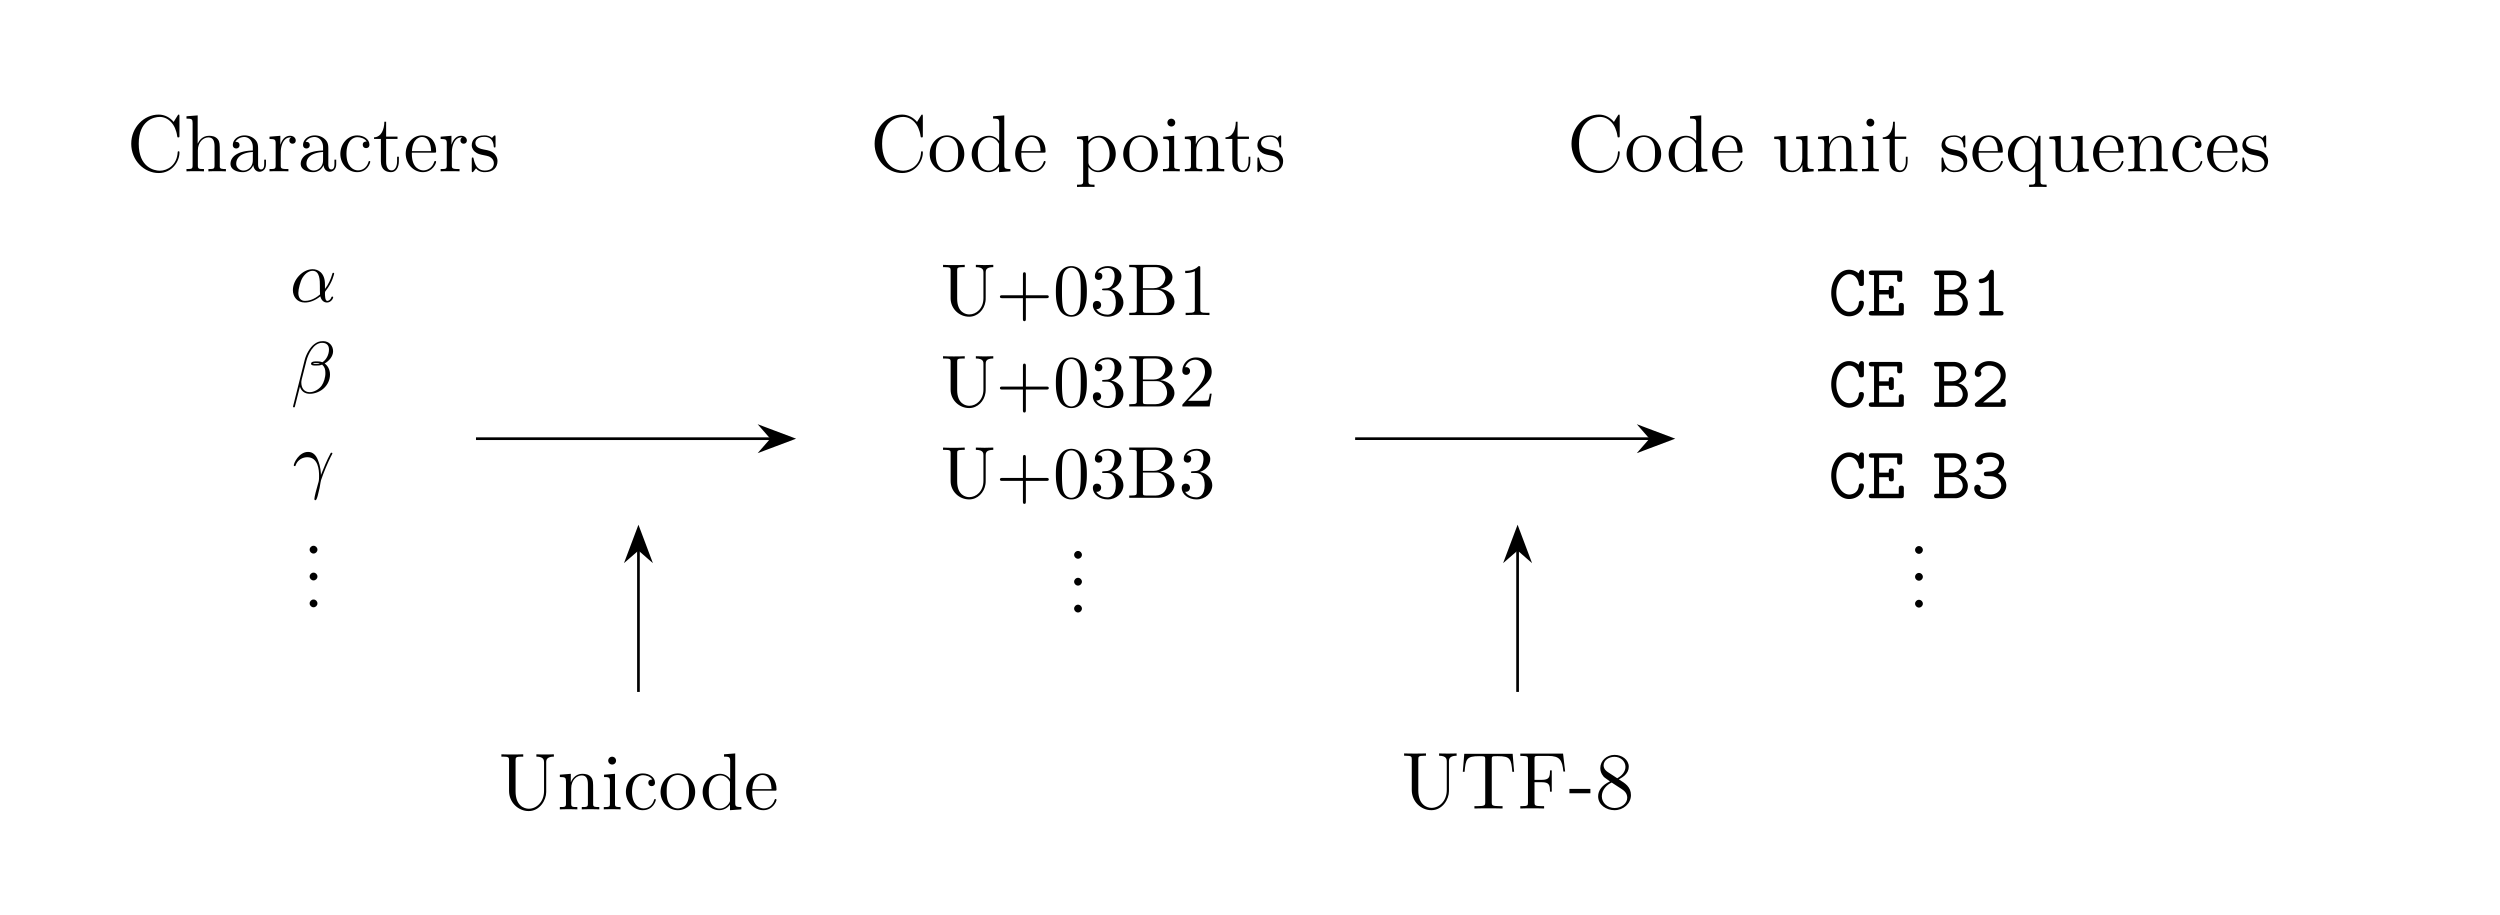 <svg xmlns="http://www.w3.org/2000/svg" xmlns:xlink="http://www.w3.org/1999/xlink" width="370.8pt" height="135.64pt" viewBox="0 0 370.8 135.64"><defs><path id="C" d="M5.259-1.822c0-.753-.524-1.462-1.408-1.67.698-.24 1.179-.807 1.179-1.483 0-.796-.666-1.691-1.877-1.691H.687c-.152 0-.436 0-.436.327C.25-6 .524-6 .698-6h.295v5.334H.698c-.174 0-.447 0-.447.339C.25 0 .535 0 .687 0h2.684A1.83 1.83 0 0 0 5.26-1.822m-.982-3.142c0 .447-.35 1.167-1.408 1.167H1.746V-6h1.363c.928 0 1.168.676 1.168 1.036m.229 3.12c0 .535-.426 1.178-1.375 1.178H1.746V-3.13H3.25c.928 0 1.255.796 1.255 1.287"/><path id="A" d="M5.28-1.833c0-.36-.261-.36-.381-.36-.099 0-.35 0-.371.316C4.45-.807 3.568-.545 3.12-.545c-.993 0-1.93-1.157-1.93-2.793 0-1.626.948-2.783 1.92-2.783.654 0 1.254.502 1.407 1.386.032.186.054.36.382.36.381 0 .381-.229.381-.447V-6.34c0-.174 0-.447-.327-.447-.196 0-.25.11-.305.185-.022.044-.022.066-.164.339a2.2 2.2 0 0 0-1.418-.524c-1.408 0-2.63 1.462-2.63 3.448C.436-1.342 1.658.12 3.076.12 4.343.12 5.28-.851 5.28-1.833"/><path id="B" d="M5.477-.447v-.971c0-.208 0-.448-.371-.448-.382 0-.382.23-.382.448v.752H1.811V-3.12h1.43c0 .447 0 .622.381.622.371 0 .371-.24.371-.448V-3.96c0-.208 0-.448-.37-.448-.383 0-.383.175-.383.622H1.811V-6h2.673v.578c0 .207 0 .447.37.447.383 0 .383-.23.383-.447v-.797c0-.338-.066-.447-.437-.447H.731c-.164 0-.447 0-.447.327C.284-6 .567-6 .73-6h.327v5.334H.731c-.175 0-.447 0-.447.339C.284 0 .567 0 .73 0h4.31c.36 0 .436-.098.436-.447"/><path id="D" d="M4.822-.327c0-.339-.262-.339-.436-.339h-.993v-5.673c0-.174 0-.447-.327-.447-.208 0-.273.13-.328.262-.414.927-.981 1.047-1.189 1.069-.174.01-.403.033-.403.338 0 .273.196.328.36.328.207 0 .654-.066 1.134-.48v4.603h-.993c-.174 0-.436 0-.436.339 0 .327.273.327.436.327h2.739c.163 0 .436 0 .436-.327"/><path id="F" d="M5.237-1.898c0-.775-.513-1.419-1.233-1.746.61-.393.916-1.015.916-1.604 0-.807-.796-1.538-2.05-1.538-1.31 0-2.074.524-2.074 1.276a.486.486 0 1 0 .971.022.45.45 0 0 0-.098-.294c.338-.339 1.113-.339 1.211-.339.742 0 1.288.393 1.288.884 0 .327-.164.71-.459.95-.349.283-.621.305-1.014.327-.622.043-.786.043-.786.36 0 .338.262.338.437.338h.502c1.08 0 1.636.73 1.636 1.364 0 .665-.61 1.353-1.604 1.353-.436 0-1.276-.12-1.56-.633.055-.055.131-.12.131-.338a.477.477 0 0 0-.48-.48c-.25 0-.491.163-.491.512C.48-.513 1.538.12 2.88.12c1.43 0 2.357-1.004 2.357-2.018"/><path id="E" d="M5.15-.447v-.284c0-.207 0-.447-.371-.447-.382 0-.382.207-.382.512H1.8c.644-.556 1.691-1.374 2.16-1.81.688-.612 1.19-1.31 1.19-2.183 0-1.309-1.102-2.127-2.433-2.127-1.288 0-2.15.895-2.15 1.822a.486.486 0 1 0 .971.033.45.45 0 0 0-.152-.35c.163-.501.676-.84 1.276-.84.895 0 1.735.502 1.735 1.462 0 .764-.535 1.397-1.255 1.997L.731-.632c-.098.087-.164.141-.164.294C.567 0 .84 0 1.015 0h3.698c.36 0 .437-.098.437-.447"/><path id="v" d="M7.102-1.997c0-.949-.894-1.767-2.105-1.898 1.058-.207 1.81-.905 1.81-1.713 0-.949-1.003-1.844-2.421-1.844H.393v.339h.262c.84 0 .861.12.861.512v5.75c0 .393-.021.513-.861.513H.393V0h4.276c1.452 0 2.433-.971 2.433-1.997M5.75-5.607c0 .697-.535 1.614-1.746 1.614H2.422v-2.684c0-.36.022-.436.535-.436h1.352c1.059 0 1.44.927 1.44 1.505m.261 3.6c0 .774-.567 1.669-1.69 1.669H2.956c-.513 0-.535-.077-.535-.437v-2.978h2.051c1.08 0 1.538 1.015 1.538 1.746"/><path id="w" d="M4.571 0v-.338h-.349c-.982 0-1.014-.12-1.014-.524v-6.12c0-.262 0-.284-.251-.284-.677.698-1.637.698-1.986.698v.338c.218 0 .862 0 1.43-.283v5.651c0 .393-.034.524-1.015.524h-.35V0c.382-.033 1.331-.033 1.768-.033s1.385 0 1.767.033"/><path id="l" d="M2.095-.578c0-.317-.262-.578-.579-.578s-.578.261-.578.578S1.2 0 1.516 0s.579-.262.579-.578"/><path id="s" d="M7.866-2.727c0-.219-.207-.219-.36-.219H4.462V-6c0-.153 0-.36-.218-.36s-.218.207-.218.36v3.054H.97c-.153 0-.36 0-.36.219s.207.218.36.218h3.055V.546c0 .152 0 .36.218.36s.218-.208.218-.36V-2.51h3.044c.153 0 .36 0 .36-.219"/><path id="u" d="M4.986-1.866c0-.894-.687-1.745-1.822-1.974C4.059-4.135 4.69-4.9 4.69-5.76c0-.895-.96-1.506-2.007-1.506-1.102 0-1.931.655-1.931 1.484 0 .36.24.567.556.567.338 0 .557-.24.557-.556 0-.546-.513-.546-.677-.546.338-.534 1.058-.676 1.451-.676.448 0 1.048.24 1.048 1.222 0 .13-.022.763-.306 1.243-.327.524-.698.557-.97.568-.088.01-.35.032-.426.032-.088.011-.164.022-.164.131 0 .12.076.12.262.12h.48c.894 0 1.298.742 1.298 1.811 0 1.484-.753 1.8-1.233 1.8C2.16-.065 1.342-.25.96-.894c.382.055.72-.185.72-.6 0-.392-.294-.61-.61-.61-.263 0-.612.152-.612.632C.458-.48 1.473.24 2.662.24c1.331 0 2.324-.993 2.324-2.106"/><path id="x" d="M4.899-1.898h-.273c-.055.327-.131.807-.24.97-.077.088-.797.088-1.037.088H1.386l1.156-1.124C4.244-3.469 4.899-4.059 4.899-5.15c0-1.243-.982-2.116-2.313-2.116a2.016 2.016 0 0 0-2.04 1.975c0 .61.545.61.578.61.185 0 .567-.13.567-.578a.55.55 0 0 0-.578-.567c-.087 0-.11 0-.142.011.25-.71.84-1.113 1.473-1.113.993 0 1.462.884 1.462 1.778 0 .873-.546 1.735-1.146 2.412L.666-.404c-.12.12-.12.142-.12.404h4.047z"/><path id="r" d="M7.812-7.113v-.339l-1.288.033-1.298-.033v.339c1.124 0 1.124.512 1.124.807v3.786C6.35-.971 5.29-.098 4.255-.098c-.513 0-1.8-.273-1.8-2.346V-6.6c0-.392.022-.512.862-.512h.261v-.339c-.381.033-1.189.033-1.603.033s-1.233 0-1.615-.033v.339h.262c.84 0 .862.12.862.512v4.114C1.484-.95 2.749.24 4.234.24 5.487.24 6.47-.775 6.654-2.018c.033-.219.033-.317.033-.753v-3.491c0-.36 0-.851 1.124-.851"/><path id="t" d="M5.019-3.491c0-.873-.055-1.746-.437-2.553-.502-1.048-1.396-1.222-1.854-1.222-.655 0-1.452.284-1.899 1.298C.48-5.215.425-4.364.425-3.49c0 .818.044 1.8.491 2.63A2 2 0 0 0 2.716.24c.59 0 1.419-.23 1.899-1.266.35-.752.404-1.603.404-2.465m-.906-.131c0 .818 0 1.56-.12 2.258C3.83-.327 3.208 0 2.717 0 2.29 0 1.647-.273 1.45-1.32c-.12-.655-.12-1.658-.12-2.302 0-.698 0-1.418.087-2.008.208-1.298 1.026-1.396 1.299-1.396.36 0 1.08.196 1.287 1.276.11.611.11 1.44.11 2.128"/><path id="i" d="M5.204-2.575c0-1.713-1.015-2.247-1.822-2.247-1.495 0-2.935 1.56-2.935 3.098C.447-.709 1.102.12 2.215.12c.687 0 1.473-.25 2.302-.916.142.578.502.916.993.916.578 0 .916-.6.916-.775 0-.076-.065-.109-.13-.109-.077 0-.11.033-.143.11-.196.534-.589.534-.61.534-.339 0-.339-.851-.339-1.113 0-.229 0-.25.11-.382 1.025-1.287 1.254-2.553 1.254-2.564 0-.021-.011-.109-.131-.109-.11 0-.11.033-.164.23-.196.687-.556 1.516-1.069 2.16zm-.73 1.495c-.961.84-1.801.96-2.237.96-.655 0-.982-.491-.982-1.19 0-.534.283-1.712.632-2.268.513-.797 1.102-1.004 1.484-1.004 1.08 0 1.08 1.429 1.08 2.28 0 .404 0 1.036.022 1.222"/><path id="j" d="M6.273-6.208c0-.818-.6-1.494-1.484-1.494-.632 0-.938.174-1.32.458-.6.436-1.2 1.494-1.407 2.324L.327 2.007c-.01.044.044.11.131.11s.12-.022.131-.055l.764-3.011C1.56-.295 2.04.109 2.837.109S4.45-.273 4.942-.753c.524-.502.873-1.2.873-2.007 0-.786-.404-1.353-.796-1.626.632-.36 1.254-1.036 1.254-1.822M4.31-4.397c-.141.055-.261.077-.523.077-.153 0-.371.01-.48-.044.022-.11.414-.087.534-.087.23 0 .328 0 .47.054m1.353-2.062c0 .764-.414 1.55-.982 1.888-.294-.11-.512-.131-.84-.131-.229 0-.84-.011-.84.349-.01.305.557.273.753.273.404 0 .567-.011.895-.142.414.393.469.73.48 1.233.022.632-.24 1.45-.546 1.876-.425.59-1.156.982-1.778.982-.83 0-1.244-.633-1.244-1.407 0-.11 0-.273.055-.48l.698-2.76c.24-.939 1.025-2.674 2.335-2.674.632 0 1.014.339 1.014.993"/><path id="k" d="M.447-2.771c.426-1.255 1.615-1.266 1.735-1.266 1.647 0 1.767 1.91 1.767 2.771 0 .666-.054.851-.13 1.07-.24.796-.568 2.062-.568 2.345 0 .12.055.197.142.197.142 0 .23-.24.35-.655.25-.916.36-1.538.403-1.876.022-.142.043-.284.087-.426.35-1.08 1.047-2.706 1.484-3.568.076-.13.207-.37.207-.414 0-.11-.109-.11-.13-.11-.034 0-.099 0-.132.077-.567 1.037-1.003 2.128-1.44 3.23-.01-.339-.022-1.168-.447-2.226-.262-.666-.698-1.2-1.451-1.2C.96-4.822.196-3.164.196-2.826c0 .11.099.11.208.11z"/><path id="c" d="M5.669-1.064v-.67h-.263v.67c0 .681-.287.777-.455.777-.454 0-.454-.634-.454-.813v-2.093c0-.646 0-1.125-.526-1.591-.419-.383-.957-.55-1.483-.55-.981 0-1.735.646-1.735 1.423 0 .347.228.514.503.514.287 0 .49-.203.49-.49 0-.49-.43-.49-.61-.49.275-.503.85-.718 1.328-.718.55 0 1.256.455 1.256 1.53v.48C1.316-3.05.407-2.046.407-1.126c0 .946 1.1 1.245 1.83 1.245A1.63 1.63 0 0 0 3.79-.933c.048.562.419.993.933.993.251 0 .945-.168.945-1.124m-1.95-.622C3.72-.514 2.847-.12 2.333-.12c-.586 0-1.076-.43-1.076-1.004 0-1.579 2.033-1.722 2.464-1.746z"/><path id="a" d="M7.798-2.775c0-.131 0-.203-.132-.203-.12 0-.131.06-.131.143C7.427-.933 6.04-.095 4.88-.095c-.838 0-3.122-.503-3.122-3.995 0-3.457 2.249-3.983 3.11-3.983 1.256 0 2.356 1.064 2.595 2.858.024.144.024.18.167.18.168 0 .168-.036.168-.275v-2.835c0-.215 0-.275-.12-.275-.071 0-.083.024-.155.144l-.586.945c-.538-.67-1.352-1.089-2.213-1.089C2.536-8.42.646-6.53.646-4.09.646-1.615 2.559.25 4.724.25c1.962 0 3.074-1.71 3.074-3.026"/><path id="e" d="M4.856-1.423c0-.108-.084-.108-.12-.108-.107 0-.12.036-.155.18-.263.849-.91 1.207-1.555 1.207-.73 0-1.698-.633-1.698-2.451 0-1.986 1.016-2.476 1.614-2.476.455 0 1.112.18 1.388.646-.144 0-.587 0-.587.49 0 .287.204.49.49.49.276 0 .503-.167.503-.514 0-.801-.837-1.375-1.806-1.375C1.53-5.334.42-4.09.42-2.584.419-1.051 1.567.12 2.919.12c1.578 0 1.937-1.436 1.937-1.543"/><path id="n" d="M6.16 0v-.347c-.814 0-.91-.084-.91-.67V-8.3l-1.662.131v.347c.813 0 .909.084.909.67v2.643a1.86 1.86 0 0 0-1.495-.765C1.615-5.274.419-4.102.419-2.571c0 1.519 1.136 2.69 2.451 2.69.91 0 1.436-.597 1.603-.825V.12zM4.472-1.4c0 .216 0 .252-.167.515-.287.419-.778.765-1.376.765-.31 0-1.602-.12-1.602-2.44 0-.86.143-1.339.406-1.734.24-.37.718-.741 1.316-.741.741 0 1.16.538 1.28.73.143.203.143.227.143.442z"/><path id="g" d="M4.868-1.423c0-.072-.06-.12-.132-.12-.096 0-.12.06-.143.12C4.282-.42 3.48-.143 2.978-.143s-1.71-.335-1.71-2.404v-.228H4.58c.263 0 .287 0 .287-.227 0-1.208-.646-2.332-2.093-2.332C1.41-5.334.359-4.102.359-2.62.359-1.041 1.579.12 2.906.12c1.424 0 1.962-1.292 1.962-1.543m-.742-1.579H1.28c.095-1.878 1.148-2.093 1.483-2.093 1.28 0 1.351 1.686 1.363 2.093"/><path id="K" d="M5.358-1.985c0-1.22-.861-1.758-1.794-2.333.598-.322 1.471-.873 1.471-1.877 0-1.04-1.004-1.758-2.105-1.758-1.184 0-2.117.873-2.117 1.961 0 .407.12.813.455 1.22.131.155.143.167.98.753C1.088-3.48.49-2.679.49-1.806.49-.538 1.698.251 2.918.251c1.328 0 2.44-.98 2.44-2.236m-.813-4.198c0 .73-.526 1.315-1.22 1.698l-1.387-.909c-.156-.108-.634-.419-.634-1.005 0-.777.813-1.267 1.614-1.267.861 0 1.627.622 1.627 1.483m.263 4.58c0 .91-.921 1.531-1.878 1.531-1.016 0-1.89-.741-1.89-1.734 0-.933.682-1.686 1.46-2.045l1.447.945c.31.203.86.574.86 1.303"/><path id="I" d="m7.14-5.478-.31-2.667H.49v.347h.24c.86 0 .897.12.897.562v6.327c0 .443-.036.562-.897.562H.49V0C.777-.024 1.842-.024 2.2-.024c.42 0 1.472 0 1.819.024v-.347h-.36c-1.04 0-1.064-.143-1.064-.574v-2.978h1.053c1.124 0 1.244.395 1.244 1.4h.263v-3.146h-.263c0 1.005-.12 1.4-1.244 1.4H2.595V-7.32c0-.394.024-.478.55-.478H4.64c1.723 0 2.07.634 2.237 2.32z"/><path id="b" d="M6.231 0v-.347c-.598 0-.897 0-.909-.359v-2.2c0-1.113 0-1.447-.275-1.83-.347-.467-.909-.538-1.315-.538-1.029 0-1.507.777-1.675 1.148h-.012V-8.3L.383-8.17v.347c.813 0 .909.084.909.67v6.267c0 .538-.132.538-.91.538V0c.312-.024.958-.024 1.292-.024.347 0 .993 0 1.304.024v-.347c-.765 0-.909 0-.909-.538V-3.11c0-1.255.825-1.925 1.567-1.925s.909.61.909 1.34v2.81c0 .538-.132.538-.91.538V0c.312-.024.958-.024 1.293-.024.346 0 .992 0 1.303.024"/><path id="J" d="M3.241-2.26v-.646H.131v.646z"/><path id="p" d="M2.882 0v-.347c-.777 0-.825-.06-.825-.526v-4.401l-1.626.131v.347c.765 0 .873.072.873.658v3.253c0 .538-.132.538-.91.538V0c.336-.024.91-.024 1.256-.024.132 0 .826 0 1.232.024m-.67-7.224a.58.58 0 1 0-.586.574.576.576 0 0 0 .587-.574"/><path id="q" d="M6.231 0v-.347c-.598 0-.897 0-.909-.359v-2.2c0-1.113 0-1.447-.275-1.83-.347-.467-.909-.538-1.315-.538-1.16 0-1.615.992-1.71 1.232h-.013v-1.232l-1.626.131v.347c.813 0 .909.084.909.67v3.241c0 .538-.132.538-.91.538V0c.312-.024.958-.024 1.292-.024.347 0 .993 0 1.304.024v-.347c-.765 0-.909 0-.909-.538V-3.11c0-1.255.825-1.925 1.567-1.925s.909.61.909 1.34v2.81c0 .538-.132.538-.91.538V0c.312-.024.958-.024 1.293-.024.346 0 .992 0 1.303.024"/><path id="m" d="M5.49-2.56c0-1.542-1.172-2.774-2.56-2.774C1.495-5.334.36-4.066.36-2.56.359-1.03 1.555.12 2.919.12c1.41 0 2.57-1.172 2.57-2.68m-.91-.107c0 .419 0 1.16-.31 1.722a1.56 1.56 0 0 1-1.34.801c-.442 0-.98-.19-1.327-.777-.323-.538-.335-1.244-.335-1.746 0-.455 0-1.184.37-1.722a1.53 1.53 0 0 1 1.28-.706c.467 0 .969.215 1.292.682.37.55.37 1.303.37 1.746"/><path id="o" d="M6.076-2.583c0-1.52-1.125-2.691-2.428-2.691-1.053 0-1.615.753-1.65.801v-.801l-1.663.131v.347c.837 0 .909.084.909.61v5.621c0 .538-.132.538-.91.538v.347c.312-.024.958-.024 1.293-.024.346 0 .992 0 1.303.024v-.347c-.765 0-.909 0-.909-.538v-2.08c.216.298.706.765 1.471.765 1.376 0 2.584-1.16 2.584-2.703m-.91 0c0 1.423-.813 2.463-1.733 2.463a1.4 1.4 0 0 1-.957-.382c-.275-.275-.455-.515-.455-.85v-2.463c0-.227 0-.24.132-.43a1.72 1.72 0 0 1 1.4-.766c.896 0 1.614 1.088 1.614 2.428"/><path id="z" d="M6.16 2.32v-.347c-.766 0-.91 0-.91-.538v-6.71h-.239L4.57-4.161c-.216-.455-.682-1.112-1.591-1.112-1.316 0-2.56 1.124-2.56 2.703 0 1.519 1.149 2.69 2.452 2.69.646 0 1.172-.298 1.603-.896v2.212c0 .538-.132.538-.909.538v.347c.311-.024.957-.024 1.292-.024.347 0 .992 0 1.303.024M4.496-1.603c0 .383-.215.73-.49 1.005-.431.443-.885.478-1.065.478-.909 0-1.614-1.124-1.614-2.451 0-1.436.837-2.44 1.722-2.44.945 0 1.447 1.028 1.447 1.65z"/><path id="d" d="M4.222-4.58c0-.36-.323-.694-.837-.694-1.017 0-1.364 1.1-1.436 1.327h-.011v-1.327l-1.603.131v.347c.813 0 .909.084.909.67v3.241c0 .538-.132.538-.91.538V0c.336-.024.994-.024 1.352-.024.323 0 1.172 0 1.448.024v-.347h-.24c-.873 0-.897-.131-.897-.562v-1.878c0-1.16.479-2.248 1.4-2.248.095 0 .12 0 .167.012-.096.048-.287.12-.287.442a.46.46 0 0 0 .466.479c.24 0 .479-.156.479-.479"/><path id="h" d="M4.21-1.519c0-.646-.395-1.028-.502-1.136-.431-.37-.754-.443-1.543-.586-.359-.072-1.232-.24-1.232-.957 0-.37.251-.92 1.327-.92 1.304 0 1.376 1.111 1.4 1.482.012.096.095.096.131.096.132 0 .132-.06.132-.275V-5.06c0-.215 0-.275-.12-.275-.095 0-.323.263-.406.37-.371-.298-.742-.37-1.125-.37-1.447 0-1.877.79-1.877 1.447 0 .132 0 .55.454.969.383.335.79.418 1.34.526.657.132.813.167 1.112.407.215.179.37.442.37.777 0 .514-.298 1.088-1.35 1.088C1.53-.12.956-.574.693-1.77c-.048-.215-.06-.24-.06-.24-.024-.047-.072-.047-.108-.047-.131 0-.131.06-.131.275v1.627c0 .215 0 .275.12.275.06 0 .071-.012.274-.264.06-.083.06-.107.24-.299.454.563 1.1.563 1.303.563C3.588.12 4.21-.574 4.21-1.52"/><path id="H" d="M8.025-5.442 7.81-8.109H.634L.419-5.442h.263c.167-1.89.275-2.32 2.164-2.32.216 0 .55 0 .646.024.24.036.251.18.251.454V-.92c0 .407 0 .574-1.172.574h-.43V0c.383-.024 1.614-.024 2.08-.024s1.711 0 2.094.024v-.347h-.43c-1.173 0-1.173-.167-1.173-.574v-6.363c0-.299.024-.406.216-.454.095-.024.442-.024.67-.024 1.889 0 1.997.43 2.164 2.32z"/><path id="f" d="M3.899-1.483v-.682h-.263v.658c0 .861-.347 1.363-.813 1.363-.814 0-.814-1.112-.814-1.315v-3.349h1.687v-.347H2.009v-2.2h-.263c-.012 1.124-.442 2.272-1.53 2.308v.24h1.016v3.324C1.232-.155 2.117.12 2.75.12c.753 0 1.148-.742 1.148-1.603"/><path id="G" d="M8.276-7.822v-.347c-.31.024-.956.024-1.291.024-.347 0-.993 0-1.304-.024v.347c1.136 0 1.136.562 1.136.885v4.186c0 1.675-1.136 2.655-2.26 2.655-.718 0-1.962-.478-1.962-2.571V-7.26c0-.442.036-.562.897-.562h.24v-.347c-.288.024-1.268.024-1.615.024-.359 0-1.34 0-1.627-.024v.347h.24c.86 0 .897.12.897.562v4.521c0 1.734 1.387 2.99 2.906 2.99C6.195.251 7.14-1.375 7.14-2.57v-4.521c0-.73.921-.73 1.136-.73"/><path id="y" d="M6.231 0v-.347c-.813 0-.909-.084-.909-.67v-4.257l-1.686.131v.347c.813 0 .909.084.909.67v2.14C4.545-.968 4.007-.12 3.11-.12c-.981 0-1.04-.562-1.04-1.196v-3.958l-1.687.131v.347c.909 0 .909.036.909 1.1v1.794c0 .742 0 1.172.358 1.567.288.311.778.455 1.388.455.203 0 .586 0 .993-.347.346-.275.538-.73.538-.73V.12z"/></defs><g transform="translate(40.819 74.889)scale(1)"><use xlink:href="#a" x="-22" y="-49.474"/><use xlink:href="#b" x="-13.544" y="-49.474"/><use xlink:href="#c" x="-7.038" y="-49.474"/><use xlink:href="#d" x="-1.177" y="-49.474"/><use xlink:href="#c" x="3.379" y="-49.474"/><use xlink:href="#e" x="9.24" y="-49.474"/><use xlink:href="#f" x="14.442" y="-49.474"/><use xlink:href="#g" x="18.999" y="-49.474"/><use xlink:href="#d" x="24.202" y="-49.474"/><use xlink:href="#h" x="28.758" y="-49.474"/></g><g transform="translate(40.819 94.208)scale(1)"><use xlink:href="#i" x="2.176" y="-49.458"/><use xlink:href="#j" x="2.312" y="-35.908"/><use xlink:href="#k" x="2.558" y="-22.358"/><use xlink:href="#l" x="4.169" y="-12.105"/><use xlink:href="#l" x="4.169" y="-8.12"/><use xlink:href="#l" x="4.169" y="-4.134"/></g><g transform="translate(151.371 74.889)scale(1)"><use xlink:href="#a" x="-22.293" y="-49.474"/><use xlink:href="#m" x="-13.837" y="-49.474"/><use xlink:href="#n" x="-7.666" y="-49.474"/><use xlink:href="#g" x="-1.16" y="-49.474"/><use xlink:href="#o" x="8.038" y="-49.474"/><use xlink:href="#m" x="14.867" y="-49.474"/><use xlink:href="#p" x="20.727" y="-49.474"/><use xlink:href="#q" x="23.98" y="-49.474"/><use xlink:href="#f" x="30.176" y="-49.474"/><use xlink:href="#h" x="34.732" y="-49.474"/></g><g transform="translate(151.371 96.193)scale(1)"><use xlink:href="#r" x="-11.859" y="-49.458"/><use xlink:href="#s" x="-3.676" y="-49.458"/><use xlink:href="#t" x="4.812" y="-49.458"/><use xlink:href="#u" x="10.267" y="-49.458"/><use xlink:href="#v" x="15.722" y="-49.458"/><use xlink:href="#w" x="23.446" y="-49.458"/><use xlink:href="#r" x="-11.859" y="-35.908"/><use xlink:href="#s" x="-3.676" y="-35.908"/><use xlink:href="#t" x="4.812" y="-35.908"/><use xlink:href="#u" x="10.267" y="-35.908"/><use xlink:href="#v" x="15.722" y="-35.908"/><use xlink:href="#x" x="23.446" y="-35.908"/><use xlink:href="#r" x="-11.859" y="-22.358"/><use xlink:href="#s" x="-3.676" y="-22.358"/><use xlink:href="#t" x="4.812" y="-22.358"/><use xlink:href="#u" x="10.267" y="-22.358"/><use xlink:href="#v" x="15.722" y="-22.358"/><use xlink:href="#u" x="23.446" y="-22.358"/><use xlink:href="#l" x="7.005" y="-13.321"/><use xlink:href="#l" x="7.005" y="-9.336"/><use xlink:href="#l" x="7.005" y="-5.35"/></g><g transform="translate(253.42 74.889)scale(1)"><use xlink:href="#a" x="-20.981" y="-49.474"/><use xlink:href="#m" x="-12.526" y="-49.474"/><use xlink:href="#n" x="-6.342" y="-49.474"/><use xlink:href="#g" x=".164" y="-49.474"/><use xlink:href="#y" x="9.349" y="-49.474"/><use xlink:href="#q" x="15.855" y="-49.474"/><use xlink:href="#p" x="22.362" y="-49.474"/><use xlink:href="#f" x="25.615" y="-49.474"/><use xlink:href="#h" x="34.154" y="-49.474"/><use xlink:href="#g" x="38.771" y="-49.474"/><use xlink:href="#z" x="43.973" y="-49.474"/><use xlink:href="#y" x="50.157" y="-49.474"/><use xlink:href="#g" x="56.663" y="-49.474"/><use xlink:href="#q" x="61.866" y="-49.474"/><use xlink:href="#e" x="68.372" y="-49.474"/><use xlink:href="#g" x="73.574" y="-49.474"/><use xlink:href="#h" x="78.777" y="-49.474"/></g><g transform="translate(239.246 96.253)scale(1)"><use xlink:href="#A" x="31.927" y="-49.458"/><use xlink:href="#B" x="37.654" y="-49.458"/><use xlink:href="#C" x="47.364" y="-49.458"/><use xlink:href="#D" x="53.092" y="-49.458"/><use xlink:href="#A" x="31.927" y="-35.908"/><use xlink:href="#B" x="37.654" y="-35.908"/><use xlink:href="#C" x="47.364" y="-35.908"/><use xlink:href="#E" x="53.092" y="-35.908"/><use xlink:href="#A" x="31.927" y="-22.358"/><use xlink:href="#B" x="37.654" y="-22.358"/><use xlink:href="#C" x="47.364" y="-22.358"/><use xlink:href="#F" x="53.092" y="-22.358"/><use xlink:href="#l" x="43.858" y="-14.106"/><use xlink:href="#l" x="43.858" y="-10.121"/><use xlink:href="#l" x="43.858" y="-6.136"/></g><path fill="none" stroke="#000" stroke-miterlimit="10" stroke-width=".399" d="M70.599 65.066h43.812"/><path d="m117.512 65.066-4.468-1.682 1.466 1.682-1.466 1.682Z"/><path fill="none" stroke="#000" stroke-miterlimit="10" stroke-width=".399" d="m117.512 65.066-4.468-1.682 1.466 1.682-1.466 1.682ZM200.994 65.066h43.812"/><path d="m247.908 65.066-4.468-1.682 1.466 1.682-1.466 1.682Z"/><path fill="none" stroke="#000" stroke-miterlimit="10" stroke-width=".399" d="m247.908 65.066-4.468-1.682 1.466 1.682-1.466 1.682ZM94.694 81.491v21.135"/><path d="m94.694 78.39-1.682 4.468 1.682-1.466 1.682 1.466Z"/><path fill="none" stroke="#000" stroke-miterlimit="10" stroke-width=".399" d="m94.694 78.39-1.682 4.468 1.682-1.466 1.682 1.466Z"/><g transform="translate(99.381 169.521)scale(1)"><use xlink:href="#G" x="-25.506" y="-49.474"/><use xlink:href="#q" x="-16.728" y="-49.474"/><use xlink:href="#p" x="-10.221" y="-49.474"/><use xlink:href="#e" x="-6.968" y="-49.474"/><use xlink:href="#m" x="-1.766" y="-49.474"/><use xlink:href="#n" x="4.418" y="-49.474"/><use xlink:href="#g" x="10.924" y="-49.474"/></g><path fill="none" stroke="#000" stroke-miterlimit="10" stroke-width=".399" d="M225.089 81.491v21.135"/><path d="m225.089 78.39-1.682 4.468 1.682-1.466 1.682 1.466Z"/><path fill="none" stroke="#000" stroke-miterlimit="10" stroke-width=".399" d="m225.089 78.39-1.682 4.468 1.682-1.466 1.682 1.466Z"/><g transform="translate(233.274 169.39)scale(1)"><use xlink:href="#G" x="-25.506" y="-49.474"/><use xlink:href="#H" x="-16.728" y="-49.474"/><use xlink:href="#I" x="-8.272" y="-49.474"/><use xlink:href="#J" x="-.629" y="-49.474"/><use xlink:href="#K" x="3.27" y="-49.474"/></g></svg>
